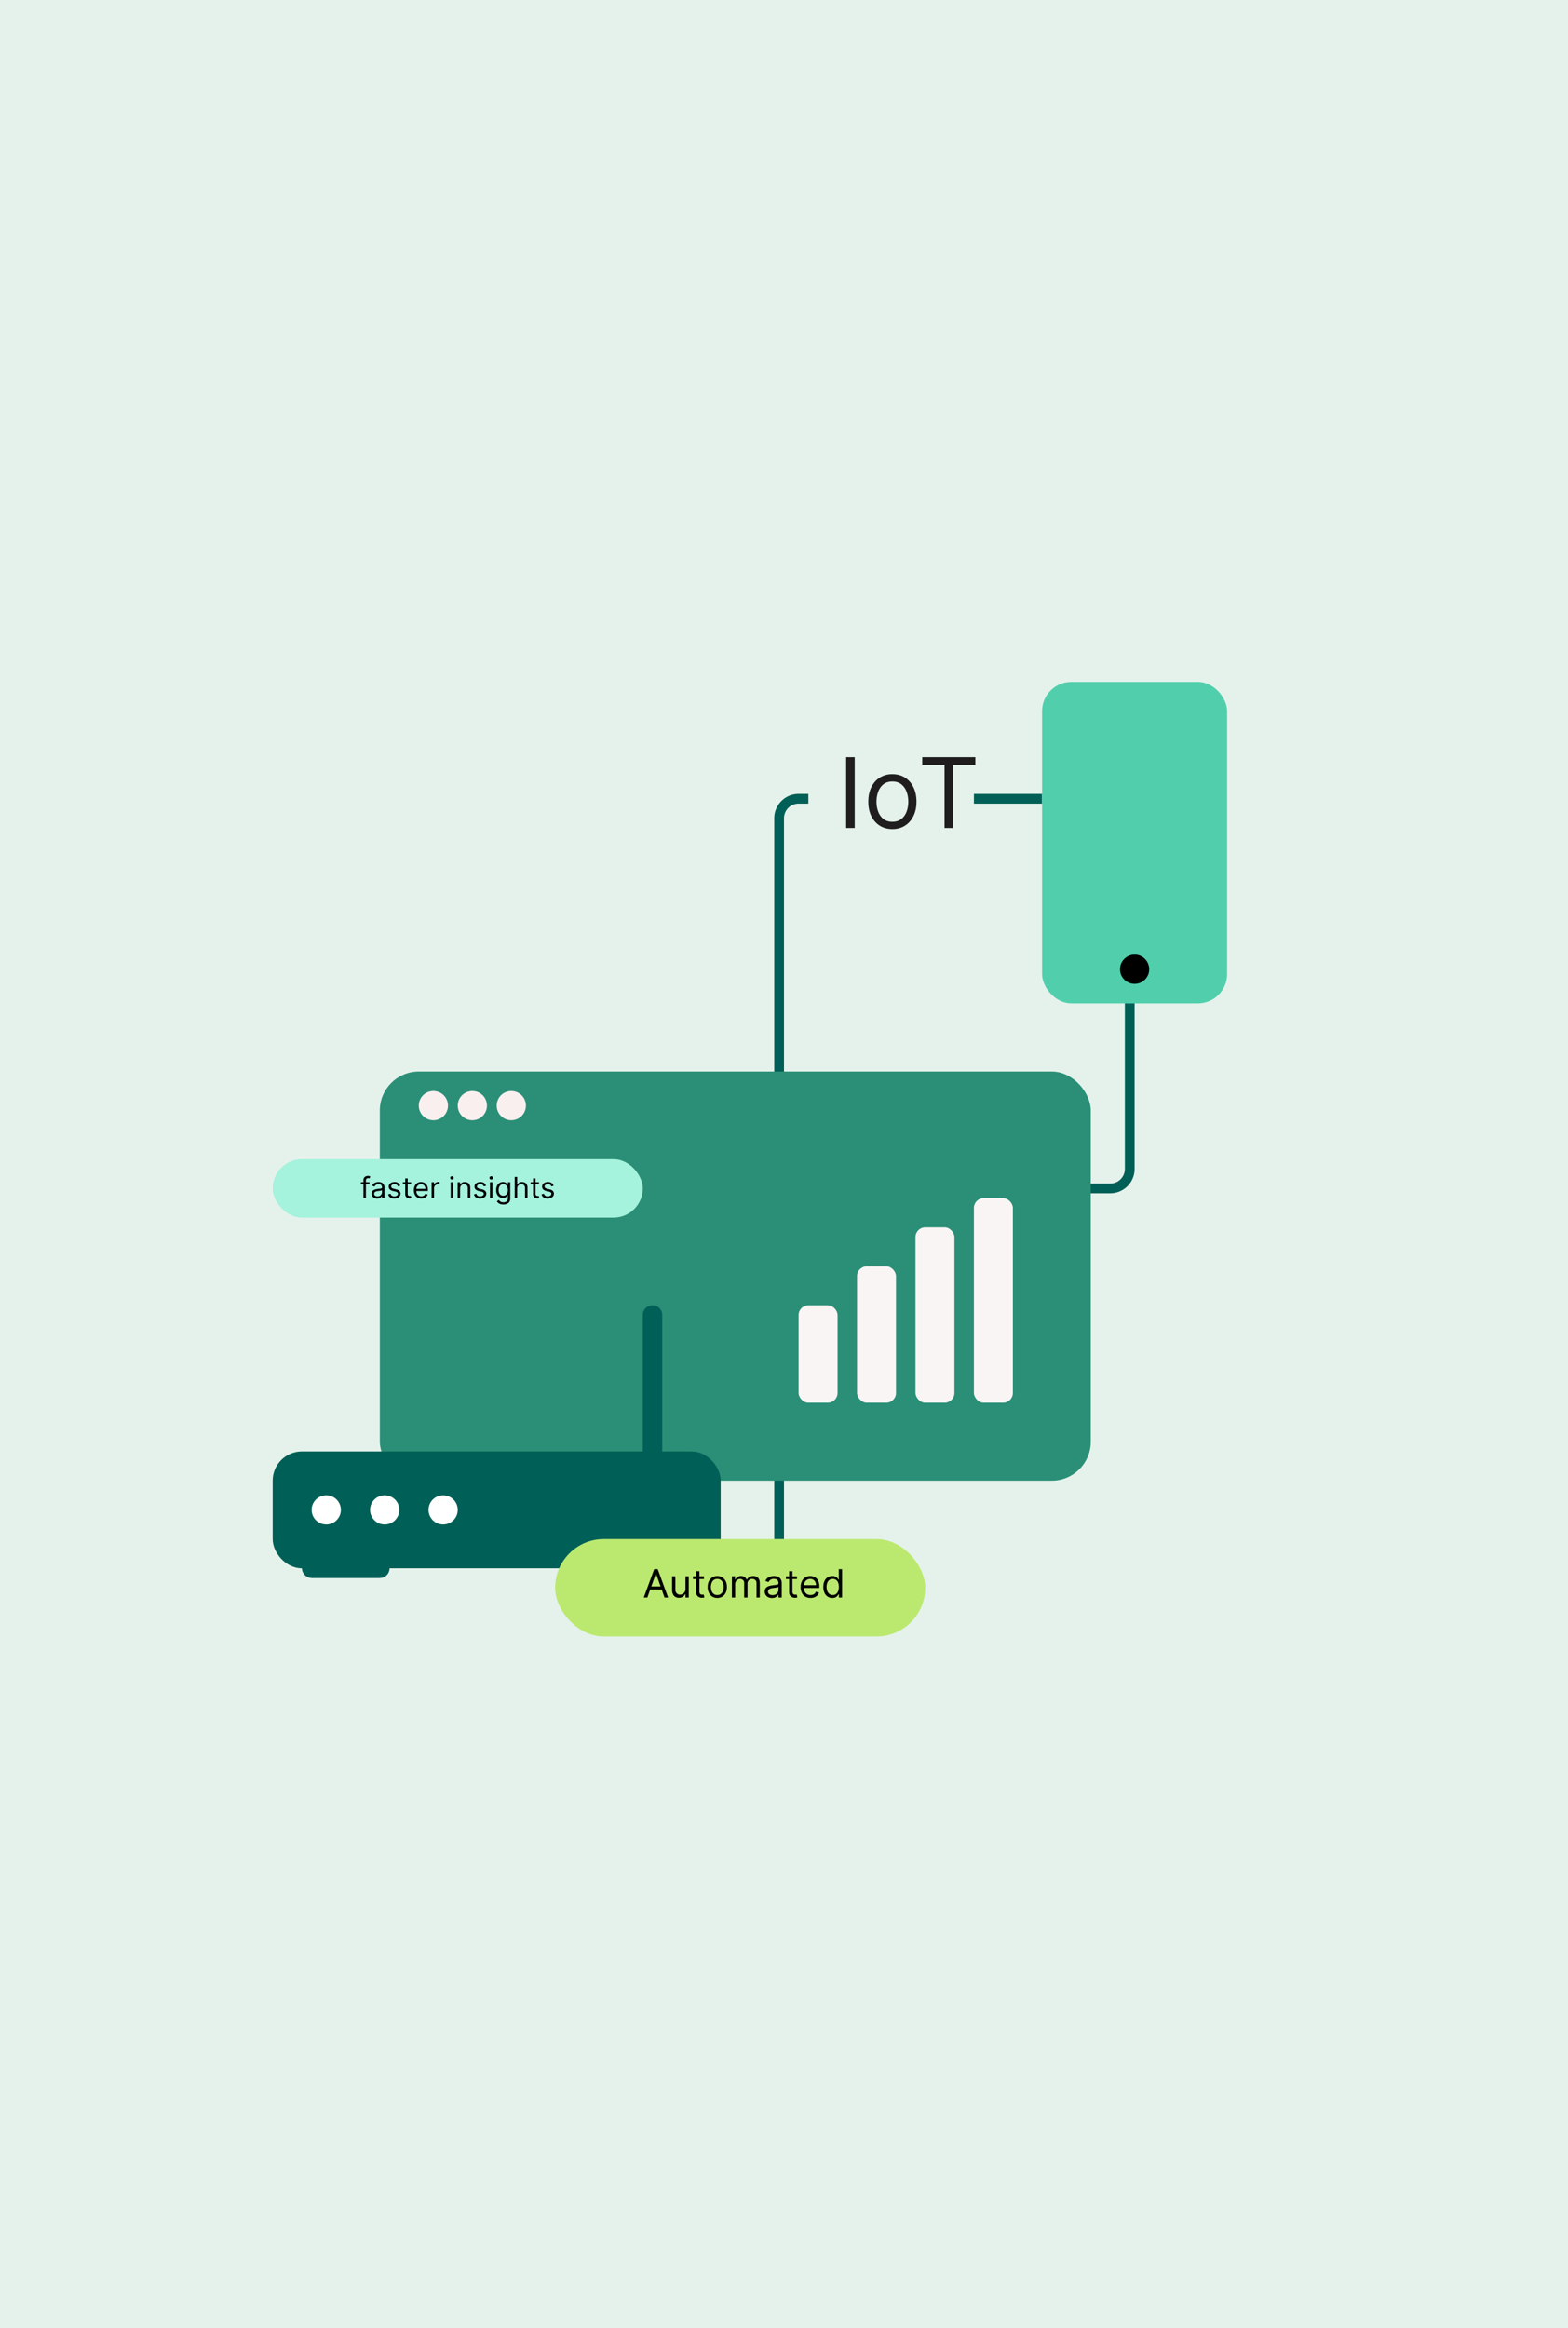 <svg xmlns="http://www.w3.org/2000/svg" width="161" height="239" fill="none"><path fill="#E5F2EB" d="M0 0h161v239H0z"/><path stroke="#005F56" d="M104 122h10a2 2 0 0 0 2-2v-18m-36 60V84a2 2 0 0 1 2-2h25"/><rect width="19" height="33" x="107" y="70" fill="#51CFAD" rx="3"/><circle cx="116.5" cy="99.5" r="1.5" fill="#000"/><path fill="#E5F2EB" d="M83 74h17v17H83z"/><path fill="#1F1D1D" d="M87.761 77.727V85h-.88v-7.273h.88Zm3.868 7.387c-.492 0-.924-.118-1.296-.352a2.389 2.389 0 0 1-.866-.984c-.206-.421-.31-.913-.31-1.477 0-.568.104-1.064.31-1.488.208-.424.497-.753.866-.987a2.383 2.383 0 0 1 1.296-.352c.493 0 .924.118 1.293.352.372.234.66.563.867.987.208.424.312.92.312 1.488 0 .564-.104 1.056-.313 1.477-.205.422-.494.75-.866.984-.37.234-.8.352-1.293.352Zm0-.753c.374 0 .682-.096.924-.288.241-.192.42-.444.536-.756.116-.313.174-.651.174-1.016 0-.364-.058-.704-.174-1.019a1.717 1.717 0 0 0-.536-.763c-.242-.195-.55-.292-.924-.292s-.681.097-.923.291c-.241.195-.42.45-.536.764a2.925 2.925 0 0 0-.174 1.02c0 .364.058.702.174 1.015.116.312.295.564.536.756.242.192.55.288.923.288Zm3.067-5.853v-.78h5.454v.78h-2.287V85h-.88v-6.492h-2.287Z"/><rect width="73" height="42" x="39" y="110" fill="#2A8F76" rx="4"/><circle cx="44.5" cy="113.5" r="1.5" fill="#FAEFEF"/><circle cx="48.5" cy="113.5" r="1.5" fill="#FAEFEF"/><circle cx="52.5" cy="113.5" r="1.5" fill="#FAEFEF"/><rect width="8" height="1" x="31.5" y="160.5" fill="#5D9F65" stroke="#005F56" rx=".5"/><rect width="8" height="1" x="62.5" y="160.5" fill="#5D9F65" stroke="#005F56" rx=".5"/><rect width="45" height="11" x="28.5" y="149.5" fill="#005F56" stroke="#005F56" rx="2.5"/><path fill="#005F56" d="M68 135a1 1 0 0 0-2 0h2Zm-1 0h-1v17h2v-17h-1Z"/><path stroke="#005F56" d="M32.5 154.5h9v1h-9z"/><circle cx="33.5" cy="155" r="1.5" fill="#fff"/><circle cx="39.5" cy="155" r="1.5" fill="#fff"/><circle cx="45.5" cy="155" r="1.5" fill="#fff"/><rect width="4" height="10" x="82" y="134" fill="#FAF5F5" rx="1"/><rect width="4" height="14" x="88" y="130" fill="#FAF5F5" rx="1"/><rect width="4" height="18" x="94" y="126" fill="#FAF5F5" rx="1"/><rect width="4" height="21" x="100" y="123" fill="#FAF5F5" rx="1"/><rect width="38" height="10" x="57" y="158" fill="#BBE970" rx="5"/><path fill="#000" d="M66.472 164h-.37l1.069-2.909h.363L68.602 164h-.369l-.87-2.449h-.022L66.47 164Zm.136-1.136h1.489v.312h-1.489v-.312Zm3.777.244v-1.29h.335V164h-.335v-.369h-.023a.715.715 0 0 1-.238.282.687.687 0 0 1-.41.115.725.725 0 0 1-.363-.089.63.63 0 0 1-.25-.273 1.033 1.033 0 0 1-.091-.461v-1.387h.335v1.364a.53.53 0 0 0 .134.38c.09.095.204.143.343.143a.58.58 0 0 0 .474-.26.59.59 0 0 0 .089-.337Zm1.898-1.29v.284h-1.13v-.284h1.13Zm-.801-.523h.335v2.08c0 .095.014.166.041.213a.215.215 0 0 0 .108.094.437.437 0 0 0 .14.023.564.564 0 0 0 .092-.006l.057-.011.068.301a.67.67 0 0 1-.25.039.67.67 0 0 1-.279-.061.541.541 0 0 1-.224-.186.532.532 0 0 1-.088-.315v-2.171Zm2.168 2.75a.949.949 0 0 1-.518-.14.955.955 0 0 1-.347-.394 1.328 1.328 0 0 1-.123-.591c0-.227.04-.425.123-.595a.958.958 0 0 1 .347-.395.957.957 0 0 1 .518-.14.95.95 0 0 1 .517.14.945.945 0 0 1 .347.395c.083.17.125.368.125.595 0 .226-.042.423-.125.591a.942.942 0 0 1-.347.394.942.942 0 0 1-.517.14Zm0-.301c.15 0 .273-.038.37-.115a.673.673 0 0 0 .214-.302c.046-.125.07-.261.07-.407a1.17 1.17 0 0 0-.07-.407.69.69 0 0 0-.215-.306.574.574 0 0 0-.369-.116.574.574 0 0 0-.37.116.69.69 0 0 0-.214.306 1.17 1.17 0 0 0-.07.407c0 .146.024.282.07.407a.673.673 0 0 0 .215.302c.096.077.22.115.37.115Zm1.5.256v-2.182h.324v.341h.029a.548.548 0 0 1 .22-.271.654.654 0 0 1 .365-.098.62.62 0 0 1 .36.098.64.64 0 0 1 .225.271h.023a.631.631 0 0 1 .251-.268.759.759 0 0 1 .402-.101c.195 0 .355.061.48.183.123.121.185.31.185.567V164h-.335v-1.46c0-.161-.044-.276-.132-.345a.484.484 0 0 0-.311-.104.456.456 0 0 0-.357.139.497.497 0 0 0-.126.35V164h-.341v-1.494a.393.393 0 0 0-.12-.3.431.431 0 0 0-.312-.115.455.455 0 0 0-.244.07.517.517 0 0 0-.182.193.566.566 0 0 0-.068.282V164h-.335Zm4.12.051a.887.887 0 0 1-.377-.078.642.642 0 0 1-.269-.229.642.642 0 0 1-.1-.363c0-.125.025-.227.075-.304a.523.523 0 0 1 .197-.185 1.03 1.03 0 0 1 .273-.099c.1-.023.201-.041.302-.054.133-.017.24-.03.323-.039a.483.483 0 0 0 .182-.047c.038-.021.058-.059.058-.113v-.012a.442.442 0 0 0-.115-.326c-.076-.078-.19-.117-.345-.117a.603.603 0 0 0-.377.105.62.62 0 0 0-.191.225l-.319-.114a.77.77 0 0 1 .54-.466 1.31 1.31 0 0 1 .335-.045c.07 0 .15.008.242.025a.78.78 0 0 1 .266.101.595.595 0 0 1 .214.232.857.857 0 0 1 .085.414V164h-.335v-.295h-.017a.596.596 0 0 1-.114.152.657.657 0 0 1-.211.137.813.813 0 0 1-.323.057Zm.05-.301a.666.666 0 0 0 .336-.078.528.528 0 0 0 .278-.462v-.307c-.014.017-.046.033-.094.047a1.531 1.531 0 0 1-.165.036c-.061.009-.121.018-.18.025l-.14.017c-.088.012-.17.03-.245.056a.417.417 0 0 0-.182.112.285.285 0 0 0-.068.202.3.3 0 0 0 .13.264.578.578 0 0 0 .33.088Zm2.51-1.932v.284H80.7v-.284h1.13Zm-.801-.523h.335v2.08c0 .095.014.166.041.213a.216.216 0 0 0 .108.094.438.438 0 0 0 .14.023.564.564 0 0 0 .148-.017l.069.301a.699.699 0 0 1-.25.039.67.67 0 0 1-.279-.061.542.542 0 0 1-.224-.186.532.532 0 0 1-.088-.315v-2.171Zm2.197 2.75c-.21 0-.392-.046-.544-.139a.933.933 0 0 1-.351-.392 1.334 1.334 0 0 1-.123-.588c0-.223.041-.42.123-.591a.92.92 0 0 1 .86-.545c.114 0 .226.019.337.057a.832.832 0 0 1 .52.519c.054.14.08.311.08.515v.142h-1.68v-.29h1.34a.718.718 0 0 0-.074-.33.559.559 0 0 0-.523-.312.604.604 0 0 0-.346.099.66.66 0 0 0-.223.256.751.751 0 0 0-.078.338v.193c0 .165.028.305.085.419a.61.61 0 0 0 .24.26.7.7 0 0 0 .356.088.715.715 0 0 0 .24-.037.504.504 0 0 0 .185-.113.517.517 0 0 0 .121-.191l.324.091a.716.716 0 0 1-.172.29.837.837 0 0 1-.298.193 1.094 1.094 0 0 1-.4.068Zm2.237 0a.852.852 0 0 1-.482-.137.935.935 0 0 1-.326-.392 1.42 1.42 0 0 1-.118-.601c0-.229.039-.428.117-.597a.865.865 0 0 1 .814-.528.67.67 0 0 1 .337.071.57.57 0 0 1 .19.159c.045.059.08.107.104.145h.028v-1.074h.336V164h-.324v-.335h-.04c-.025.04-.06.09-.105.15a.617.617 0 0 1-.195.161.703.703 0 0 1-.336.069Zm.045-.301a.55.55 0 0 0 .341-.105.658.658 0 0 0 .212-.294c.048-.126.072-.271.072-.436 0-.163-.023-.305-.07-.427a.617.617 0 0 0-.211-.287.554.554 0 0 0-.344-.104.564.564 0 0 0-.355.109.655.655 0 0 0-.212.294 1.18 1.18 0 0 0-.07.415c0 .155.025.296.072.423a.7.7 0 0 0 .213.302.56.56 0 0 0 .352.11Z"/><rect width="38" height="6" x="28" y="119" fill="#A5F2DD" rx="3"/><path fill="#000" d="M37.936 121.364v.213h-.882v-.213h.882ZM37.318 123v-1.862a.4.4 0 0 1 .067-.235.41.41 0 0 1 .171-.14.627.627 0 0 1 .461-.004l-.072.217-.053-.016a.298.298 0 0 0-.088-.01c-.083 0-.143.021-.18.063-.036.042-.054.103-.054.184V123h-.252Zm1.405.038a.666.666 0 0 1-.282-.058.484.484 0 0 1-.201-.172.482.482 0 0 1-.075-.272.42.42 0 0 1 .056-.228.39.39 0 0 1 .148-.139.818.818 0 0 1 .204-.075c.075-.017.151-.03.227-.04.1-.013.18-.022.242-.029a.378.378 0 0 0 .136-.035c.03-.016.044-.045.044-.085v-.009a.335.335 0 0 0-.086-.245c-.057-.058-.144-.087-.26-.087a.449.449 0 0 0-.425.247l-.239-.085c.043-.1.1-.177.17-.232a.627.627 0 0 1 .235-.118c.085-.022.169-.034.251-.034.053 0 .113.007.181.02a.583.583 0 0 1 .2.075.44.44 0 0 1 .16.174.643.643 0 0 1 .064.311V123h-.251v-.222h-.013a.492.492 0 0 1-.244.218.62.62 0 0 1-.242.042Zm.039-.226c.1 0 .183-.019.251-.058a.403.403 0 0 0 .209-.346v-.23a.161.161 0 0 1-.07.035c-.036.01-.077.019-.124.026l-.135.02-.106.012a1.014 1.014 0 0 0-.183.042.308.308 0 0 0-.136.084.214.214 0 0 0-.052.151c0 .088.033.154.098.198a.435.435 0 0 0 .248.066Zm2.33-1.082-.227.064a.423.423 0 0 0-.062-.11.301.301 0 0 0-.111-.089.395.395 0 0 0-.18-.035.43.43 0 0 0-.25.069c-.067.045-.1.103-.1.174a.18.18 0 0 0 .069.148.57.57 0 0 0 .213.09l.242.06a.67.67 0 0 1 .328.163.38.38 0 0 1 .107.28.412.412 0 0 1-.08.251.532.532 0 0 1-.224.175.81.81 0 0 1-.335.064.731.731 0 0 1-.414-.109.48.48 0 0 1-.208-.317l.239-.06a.331.331 0 0 0 .128.198.433.433 0 0 0 .25.066.47.47 0 0 0 .28-.074c.07-.051.104-.111.104-.181a.19.19 0 0 0-.06-.143.38.38 0 0 0-.183-.087l-.272-.064a.659.659 0 0 1-.33-.165.403.403 0 0 1-.105-.283c0-.092.026-.174.078-.245a.534.534 0 0 1 .214-.167.76.76 0 0 1 .309-.061.61.61 0 0 1 .381.107c.093.071.16.165.198.281Zm1.12-.366v.213h-.849v-.213h.848Zm-.602-.392h.252v1.559c0 .071.01.125.03.16a.158.158 0 0 0 .082.07.431.431 0 0 0 .174.013l.042-.008.051.225a.492.492 0 0 1-.187.03.5.5 0 0 1-.21-.046.413.413 0 0 1-.168-.139.402.402 0 0 1-.066-.237v-1.627Zm1.648 2.062a.775.775 0 0 1-.408-.104.709.709 0 0 1-.263-.294 1.006 1.006 0 0 1-.092-.441c0-.168.03-.316.092-.444a.727.727 0 0 1 .258-.3.696.696 0 0 1 .387-.109c.086 0 .17.015.253.043a.631.631 0 0 1 .39.39c.04.104.06.233.06.386v.106h-1.26v-.217h1.005a.533.533 0 0 0-.056-.247.416.416 0 0 0-.392-.235.45.45 0 0 0-.26.075.49.49 0 0 0-.167.192.56.56 0 0 0-.058.253v.145a.7.7 0 0 0 .063.314.465.465 0 0 0 .448.261.557.557 0 0 0 .179-.027c.054-.02.1-.048.14-.086a.387.387 0 0 0 .09-.142l.243.068a.538.538 0 0 1-.129.217.63.63 0 0 1-.224.145.832.832 0 0 1-.299.051Zm1.06-.034v-1.636h.243v.247h.017a.392.392 0 0 1 .162-.197.472.472 0 0 1 .264-.076 1.826 1.826 0 0 1 .132.004v.256l-.058-.01a.574.574 0 0 0-.095-.007.45.45 0 0 0-.213.05.37.37 0 0 0-.2.333V123h-.252Zm1.96 0v-1.636h.251V123h-.251Zm.128-1.909a.18.18 0 0 1-.127-.05.163.163 0 0 1-.052-.121.16.16 0 0 1 .052-.12.18.18 0 0 1 .127-.05.18.18 0 0 1 .126.05.16.16 0 0 1 .053.12.162.162 0 0 1-.053.121.177.177 0 0 1-.126.05Zm.835.925V123h-.251v-1.636h.243v.255h.021a.464.464 0 0 1 .175-.2.544.544 0 0 1 .302-.077.59.59 0 0 1 .291.069.452.452 0 0 1 .194.204.76.76 0 0 1 .07.345V123h-.252v-1.023a.425.425 0 0 0-.1-.3.354.354 0 0 0-.275-.109.448.448 0 0 0-.215.052.376.376 0 0 0-.148.153.5.5 0 0 0-.055.243Zm2.663-.286-.226.064a.423.423 0 0 0-.063-.11.301.301 0 0 0-.11-.089.395.395 0 0 0-.18-.035.43.43 0 0 0-.251.069c-.066.045-.1.103-.1.174a.18.18 0 0 0 .07.148.57.57 0 0 0 .212.09l.243.06a.67.67 0 0 1 .327.163.38.38 0 0 1 .108.28.412.412 0 0 1-.081.251.532.532 0 0 1-.224.175.81.81 0 0 1-.334.064.731.731 0 0 1-.415-.109.48.48 0 0 1-.208-.317l.239-.06a.331.331 0 0 0 .129.198.433.433 0 0 0 .25.066c.117 0 .21-.024.28-.074.069-.051.104-.111.104-.181a.19.19 0 0 0-.06-.143.38.38 0 0 0-.183-.087l-.273-.064a.659.659 0 0 1-.33-.165.403.403 0 0 1-.105-.283c0-.092.026-.174.078-.245a.534.534 0 0 1 .214-.167.76.76 0 0 1 .31-.061c.161 0 .288.036.38.107a.57.57 0 0 1 .199.281Zm.408 1.27v-1.636h.252V123h-.252Zm.128-1.909a.18.18 0 0 1-.127-.05.163.163 0 0 1-.052-.121.16.16 0 0 1 .052-.12.18.18 0 0 1 .127-.05.18.18 0 0 1 .126.05.16.16 0 0 1 .053.12.162.162 0 0 1-.053.121.177.177 0 0 1-.126.05Zm1.245 2.557a.938.938 0 0 1-.314-.047.663.663 0 0 1-.355-.281l.2-.141c.023.03.051.064.086.102a.432.432 0 0 0 .143.101c.06.03.14.044.24.044a.533.533 0 0 0 .327-.096c.086-.064.129-.164.129-.3v-.333h-.022c-.018.03-.044.067-.079.111a.437.437 0 0 1-.145.116.534.534 0 0 1-.253.05.687.687 0 0 1-.356-.093.664.664 0 0 1-.248-.273.953.953 0 0 1-.09-.435c0-.167.029-.313.088-.438a.649.649 0 0 1 .61-.393.51.51 0 0 1 .254.054.43.43 0 0 1 .145.119c.034.044.06.08.078.109h.026v-.26h.243v1.683a.57.57 0 0 1-.096.343.544.544 0 0 1-.256.195.962.962 0 0 1-.355.063Zm-.009-.899c.1 0 .186-.024.256-.07a.428.428 0 0 0 .158-.199.805.805 0 0 0 .055-.311.846.846 0 0 0-.053-.312.468.468 0 0 0-.158-.212.425.425 0 0 0-.258-.077.427.427 0 0 0-.266.081.497.497 0 0 0-.159.217.842.842 0 0 0-.052.303.8.8 0 0 0 .053.302c.036.086.09.154.16.204.07.049.159.074.264.074Zm1.428-.733V123h-.252v-2.182h.252v.801h.02a.467.467 0 0 1 .173-.201.562.562 0 0 1 .31-.076c.111 0 .209.023.292.067a.451.451 0 0 1 .195.204c.047.091.07.207.07.347V123h-.25v-1.023a.42.42 0 0 0-.102-.301.36.36 0 0 0-.278-.108.474.474 0 0 0-.222.052.383.383 0 0 0-.153.153.492.492 0 0 0-.055.243Zm2.232-.652v.213h-.848v-.213h.848Zm-.6-.392h.25v1.559a.32.32 0 0 0 .032.16.158.158 0 0 0 .08.07.431.431 0 0 0 .174.013l.043-.008.051.225a.492.492 0 0 1-.187.03.5.5 0 0 1-.21-.046.413.413 0 0 1-.168-.139.402.402 0 0 1-.066-.237v-1.627Zm2.108.758-.226.064a.423.423 0 0 0-.062-.11.302.302 0 0 0-.111-.089.395.395 0 0 0-.18-.035.43.43 0 0 0-.25.069c-.067.045-.1.103-.1.174a.18.18 0 0 0 .069.148.571.571 0 0 0 .213.09l.242.06a.67.67 0 0 1 .328.163.38.38 0 0 1 .107.28.412.412 0 0 1-.08.251.531.531 0 0 1-.225.175.81.81 0 0 1-.334.064.731.731 0 0 1-.414-.109.48.48 0 0 1-.208-.317l.238-.06a.331.331 0 0 0 .13.198.433.433 0 0 0 .25.066c.117 0 .21-.024.279-.074.07-.051.104-.111.104-.181a.19.19 0 0 0-.06-.143.38.38 0 0 0-.183-.087l-.273-.064a.659.659 0 0 1-.33-.165.403.403 0 0 1-.104-.283c0-.092.026-.174.078-.245a.533.533 0 0 1 .214-.167.76.76 0 0 1 .309-.061.61.61 0 0 1 .381.107c.093.071.16.165.198.281Z"/></svg>